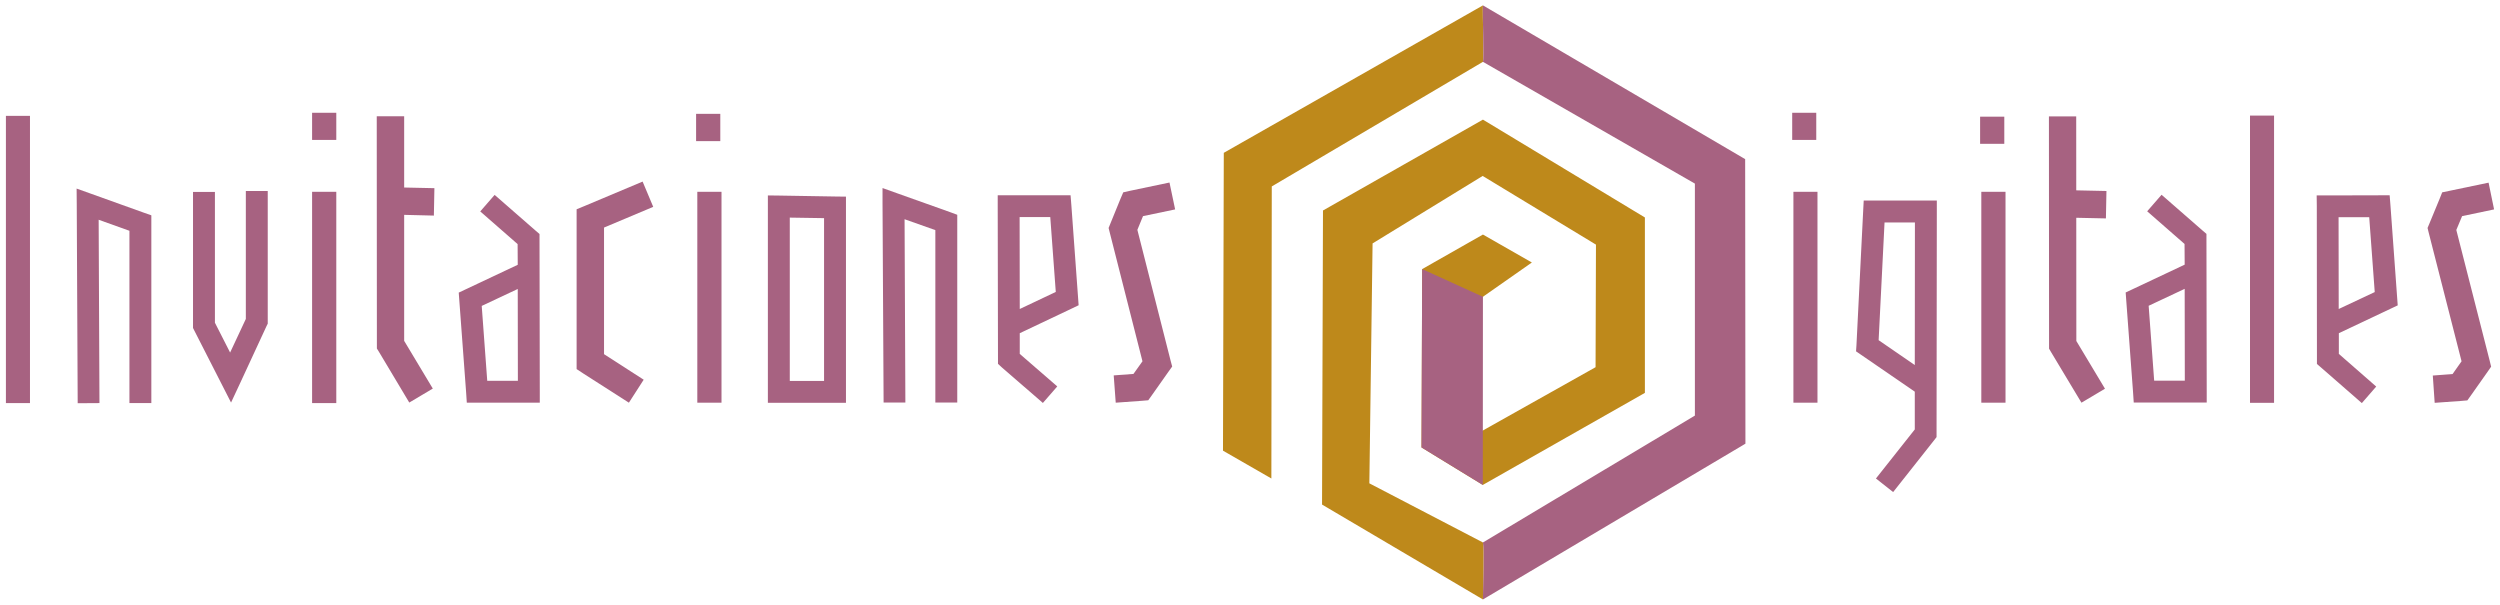 <?xml version="1.0" encoding="UTF-8"?>
<!DOCTYPE svg PUBLIC "-//W3C//DTD SVG 1.0//EN" "http://www.w3.org/TR/2001/REC-SVG-20010904/DTD/svg10.dtd">
<!-- Creator: CorelDRAW X7 -->
<svg xmlns="http://www.w3.org/2000/svg" xml:space="preserve" width="100%" height="100%" version="1.0" style="shape-rendering:geometricPrecision; text-rendering:geometricPrecision; image-rendering:optimizeQuality; fill-rule:evenodd; clip-rule:evenodd"
viewBox="0 0 18600 4500"
 xmlns:xlink="http://www.w3.org/1999/xlink">
 <defs>
  <style type="text/css">
   <![CDATA[
    .fil1 {fill:#A76281}
    .fil2 {fill:#BE891B}
    .fil0 {fill:#A76281;fill-rule:nonzero}
   ]]>
  </style>
 </defs>
 <g id="Capa_x0020_1">
  <g id="_294303616">
   <path class="fil0" d="M13957 3560l289 -365 0 -281 -399 -274 -38 -26 3 -45 50 -999 4 -78 77 0 386 0 81 0 0 82 -2 1650 0 28 -17 22 -306 387 -128 -101zm289 -844l1 -1061 -226 0 -44 876 269 185z"/>
   <polygon class="fil1" points="44,862 223,862 223,2999 44,2999 "/>
   <polygon class="fil0" points="578,3000 571,1519 570,1403 679,1442 1072,1583 1126,1602 1126,1660 1126,2999 963,2999 963,1717 734,1635 740,2999 "/>
   <polygon class="fil0" points="1599,1428 1599,2401 1712,2623 1829,2373 1829,1421 1992,1421 1992,2390 1992,2408 1984,2424 1790,2843 1719,2995 1643,2846 1445,2458 1436,2440 1436,2421 1436,1428 "/>
   <polygon class="fil1" points="2322,1427 2502,1427 2502,2999 2322,2999 "/>
   <polygon class="fil1" points="2322,839 2502,839 2502,1041 2322,1041 "/>
   <polygon class="fil0" points="3007,865 3007,2536 3220,2891 3045,2995 2819,2617 2804,2593 2804,2565 2803,865 "/>
   <polygon class="fil0" points="2908,1393 3232,1400 3228,1604 2904,1596 "/>
   <path class="fil0" d="M3680 1450l306 267 28 24 0 37 2 1136 0 82 -82 0 -385 0 -76 0 -5 -76 -51 -688 -4 -55 51 -24 388 -183 -1 -154 -278 -243 107 -123zm173 1383l-1 -683 -268 126 41 557 228 0z"/>
   <polygon class="fil0" points="4860,1539 4494,1693 4494,2635 4789,2825 4679,2996 4337,2777 4290,2746 4290,2691 4290,1625 4290,1557 4353,1531 4781,1351 "/>
   <polygon class="fil1" points="5188,1427 5368,1427 5368,2996 5188,2996 "/>
   <polygon class="fil1" points="5179,847 5359,847 5359,1050 5179,1050 "/>
   <path class="fil0" d="M6212 2997l-418 0 -81 0 0 -81 0 -1380 0 -82 83 1 418 7 80 1 0 80 0 1373 0 81 -82 0zm-336 -163l255 0 0 -1211 -255 -4 0 1215z"/>
   <polygon class="fil0" points="6574,2995 6566,1515 6566,1399 6675,1438 7068,1578 7122,1598 7122,1655 7122,2995 6959,2995 6959,1712 6730,1631 6736,2995 "/>
   <path class="fil0" d="M7759 2998l-307 -266 -27 -25 0 -37 -2 -1136 0 -81 81 0 386 0 75 0 6 75 50 688 4 55 -50 24 -388 184 0 154 279 242 -107 123zm-173 -1383l1 684 268 -127 -41 -557 -228 0z"/>
   <polygon class="fil0" points="8286,2793 8433,2782 8500,2688 8256,1728 8248,1696 8261,1664 8336,1480 8357,1431 8410,1419 8701,1358 8743,1558 8504,1608 8462,1710 8709,2682 8721,2727 8693,2766 8571,2939 8543,2978 8495,2982 8301,2996 "/>
   <polygon class="fil1" points="13343,1427 13522,1427 13522,2996 13343,2996 "/>
   <polygon class="fil1" points="13334,839 13513,839 13513,1041 13334,1041 "/>
   <polygon class="fil1" points="14741,1427 14921,1427 14921,2996 14741,2996 "/>
   <polygon class="fil1" points="14732,868 14912,868 14912,1070 14732,1070 "/>
   <polygon class="fil0" points="15447,866 15448,2537 15661,2892 15486,2996 15259,2618 15245,2594 15245,2565 15244,866 "/>
   <polygon class="fil0" points="15348,1414 15672,1421 15668,1625 15344,1618 "/>
   <path class="fil0" d="M16082 1449l306 267 28 24 0 37 2 1136 0 82 -82 0 -385 0 -76 0 -5 -76 -51 -688 -4 -55 51 -24 388 -183 -1 -154 -278 -243 107 -123zm173 1383l-1 -683 -268 126 41 557 228 0z"/>
   <polygon class="fil1" points="16740,860 16919,860 16919,2997 16740,2997 "/>
   <path class="fil0" d="M17572 2999l-306 -267 -28 -24 0 -37 -1 -1136 -1 -81 82 0 385 -1 76 0 6 76 50 688 4 55 -51 24 -387 183 0 154 278 243 -107 123zm-173 -1383l1 683 268 -126 -41 -557 -228 0z"/>
   <polygon class="fil0" points="18100,2794 18247,2783 18314,2688 18069,1729 18061,1696 18074,1665 18150,1481 18170,1431 18223,1420 18515,1359 18556,1558 18318,1608 18275,1711 18523,2683 18534,2728 18507,2767 18385,2940 18357,2979 18309,2983 18114,2997 "/>
   <path class="fil2" d="M11033 460l-1571 927 -3 2173 -360 -207 6 -2216 1928 -1097c-4,47 9,400 0,420z"/>
   <path class="fil1" d="M11033 4036l1577 -944 0 -1726 -1577 -906c9,-20 -4,-373 0,-420l1951 1144 2 2117 -1953 1159c1,-104 9,-379 0,-424z"/>
   <path class="fil2" d="M11033 4460l-1197 -706 7 -2188 1190 -676 1205 728 0 1305 -1206 685 -456 -279 5 -1327 452 -257 364 208 -457 320 -4 984 935 -525 3 -912 -843 -511 -819 502 -24 1785 845 440c9,45 1,320 0,424z"/>
   <polygon class="fil1" points="10576,3329 10581,2002 11033,2208 11032,3608 "/>
  </g>
 </g>
</svg>
